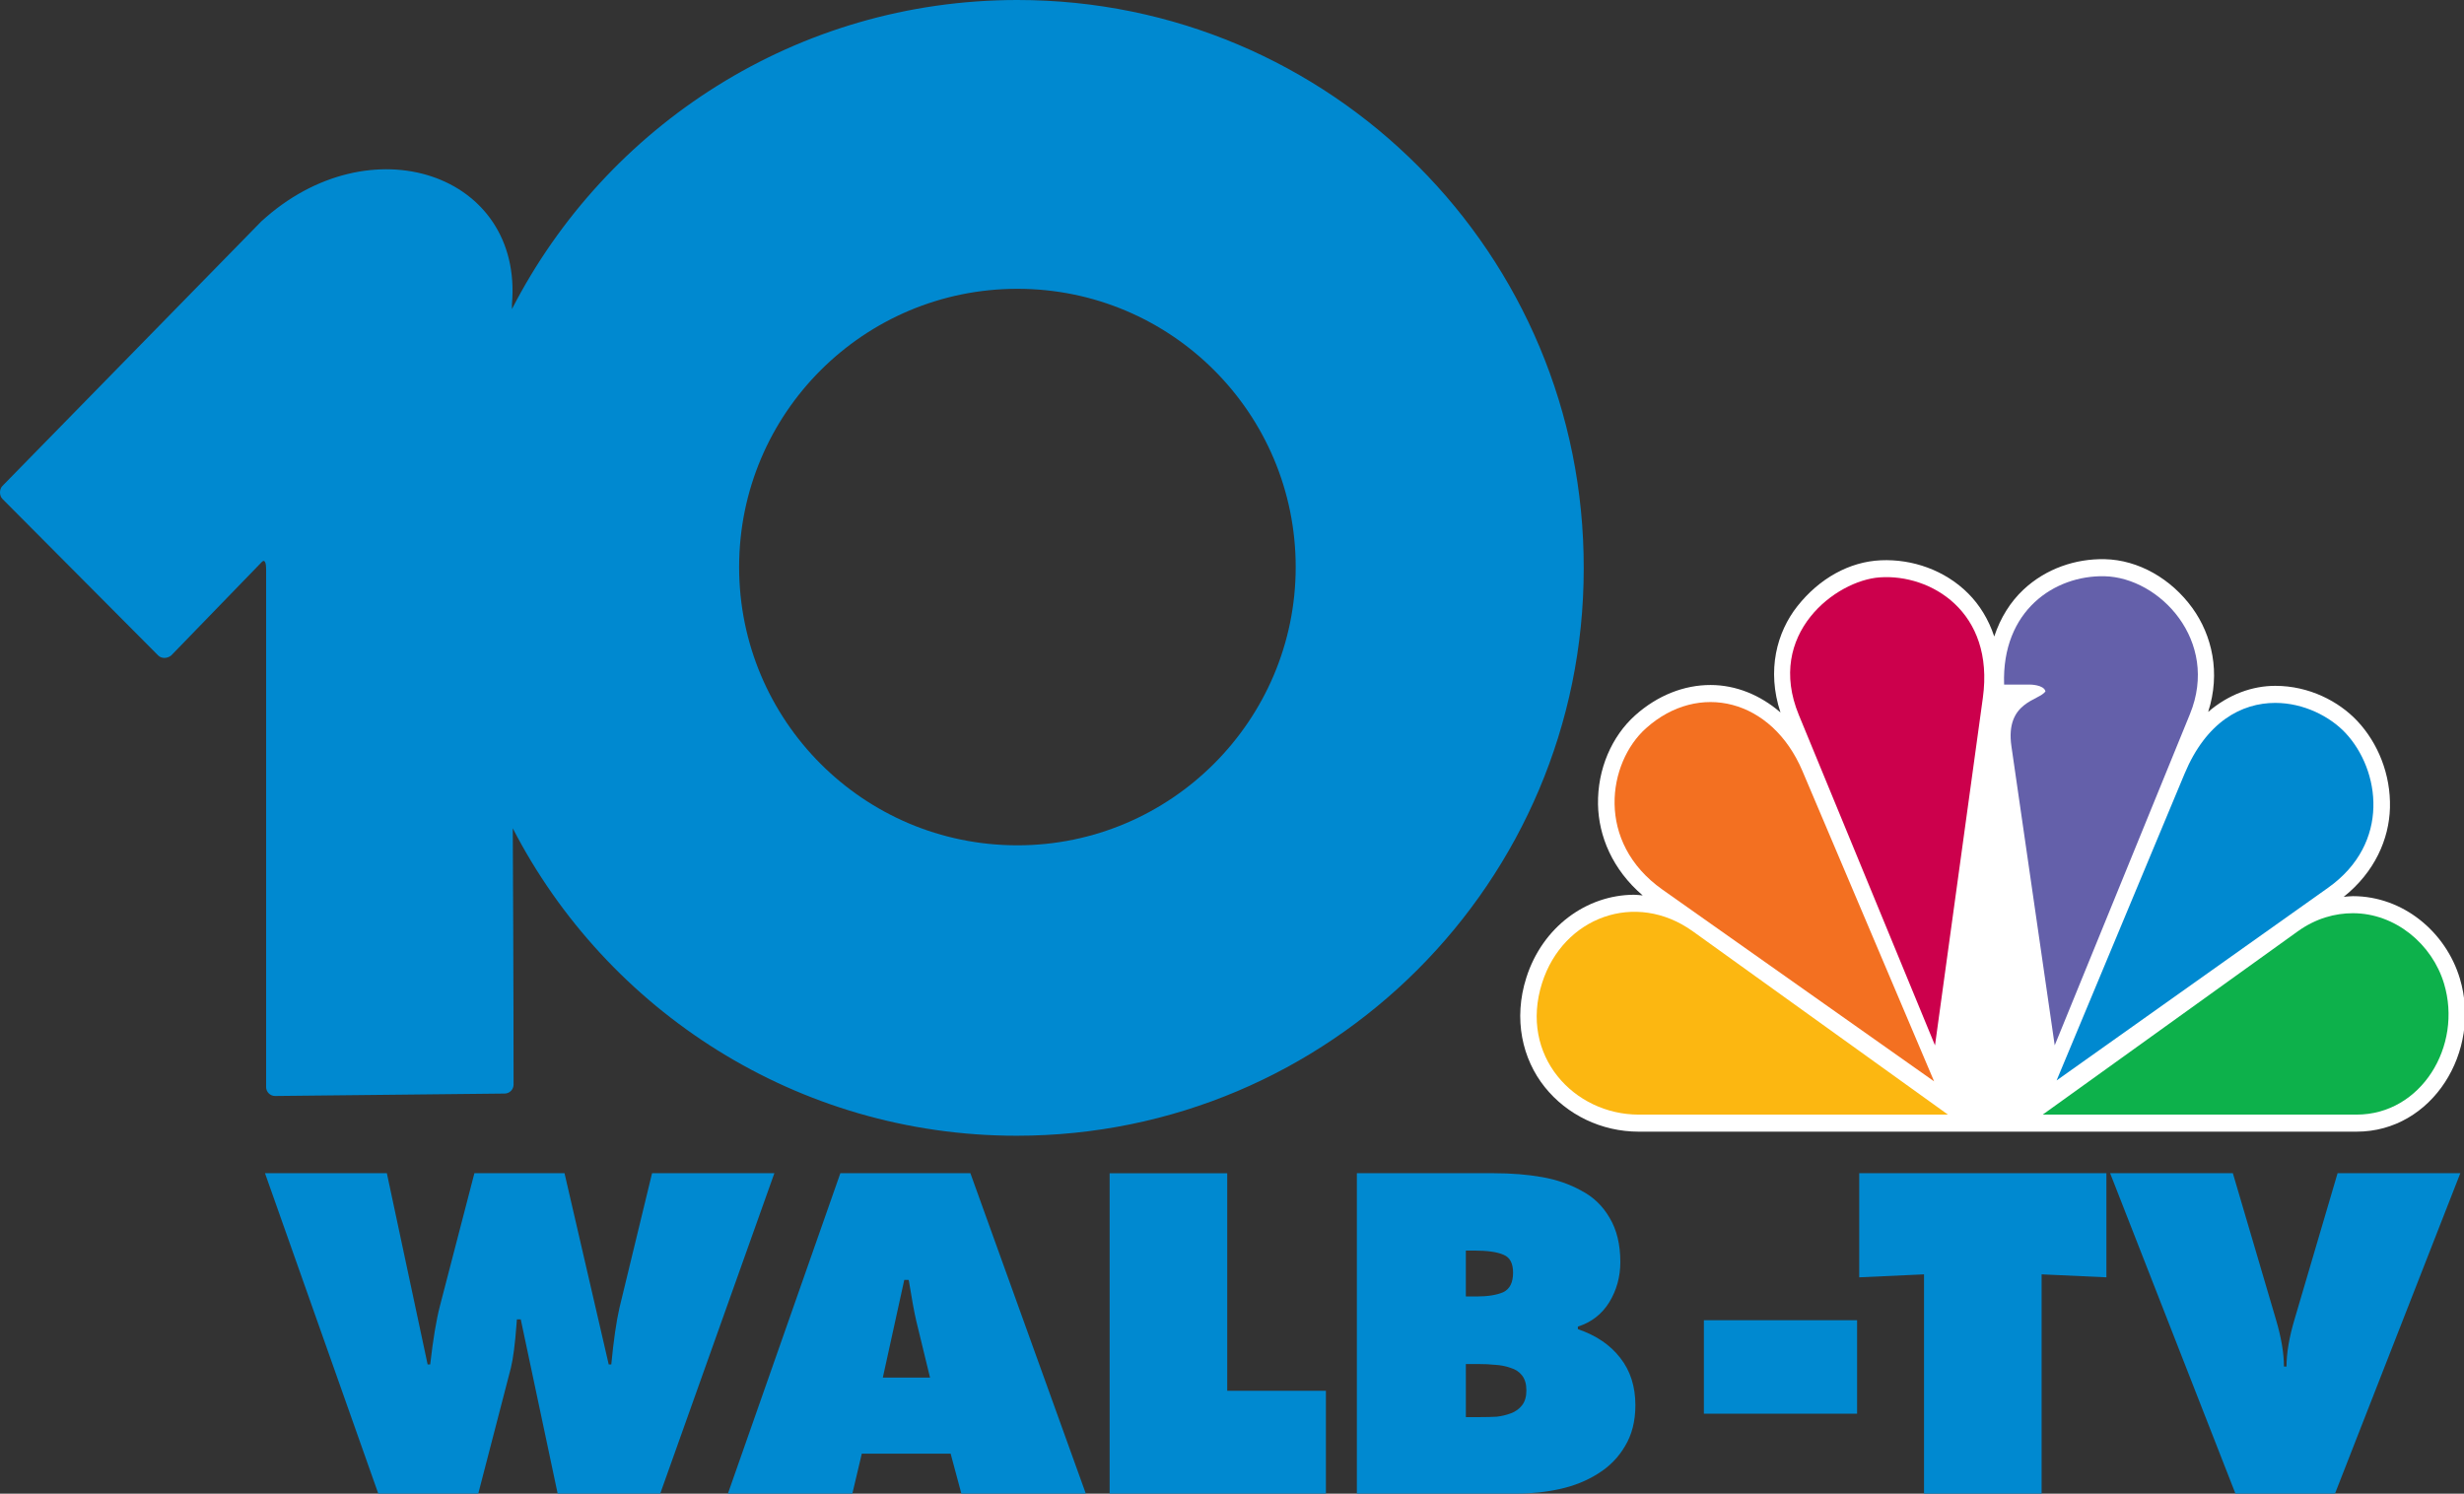 <?xml version="1.0" encoding="UTF-8" standalone="no"?>
<svg
   xmlns:dc="http://purl.org/dc/elements/1.1/"
   xmlns:cc="http://creativecommons.org/ns#"
   xmlns:rdf="http://www.w3.org/1999/02/22-rdf-syntax-ns#"
   xmlns:svg="http://www.w3.org/2000/svg"
   xmlns="http://www.w3.org/2000/svg"
   xmlns:sodipodi="http://sodipodi.sourceforge.net/DTD/sodipodi-0.dtd"
   xmlns:inkscape="http://www.inkscape.org/namespaces/inkscape"
   sodipodi:docname="WALB (1995).svg"
   inkscape:version="1.0 (4035a4fb49, 2020-05-01)"
   id="svg20347"
   version="1.1"
   viewBox="0 0 400.102 242.567"
   height="242.567mm"
   width="400.102mm">
  <rect x="0" y="0" width="400.102" height="242.567" fill="#333333" stroke="none"/>
  <sodipodi:namedview
     inkscape:document-rotation="0"
     inkscape:current-layer="text42"
     inkscape:window-maximized="1"
     inkscape:window-y="-8"
     inkscape:window-x="-8"
     inkscape:window-height="961"
     inkscape:window-width="1280"
     inkscape:cy="525.95107"
     inkscape:cx="976.14796"
     inkscape:zoom="0.49146964"
     showgrid="false"
     inkscape:document-units="mm"
     inkscape:pagecheckerboard="true"
     inkscape:pageopacity="0"
     inkscape:pageshadow="0"
     borderopacity="1"
     bordercolor="#000000"
     pagecolor="#ffffff"
     id="namedview20349" />
  <defs
     id="defs20344" />
  <path
     sodipodi:nodetypes="scccccccsssccccscssssss"
     style="fill:#0089d0;fill-opacity:1;stroke:none;stroke-width:1.317"
     id="path11288"
     fill="#ffffff"
     d="m 165.206,1.5e-4 c -35.834,0 -66.794,20.42 -82.076,50.194 V 49.404 C 84.975,28.193 60.075,19.762 42.421,35.966 L 0.395,78.914 c -0.527,0.527 -0.527,1.581 0,2.108 L 25.69,106.449 c 0.527,0.527 1.449,0.527 2.108,0 L 42.518,91.261 c 0.519,-0.535 0.694,0.301 0.694,1.092 v 84.184 c 0,0.79 0.659,1.449 1.449,1.449 l 37.283,-0.395 c 0.79,0 1.449,-0.659 1.449,-1.449 0,0 0,-18.708 -0.132,-41.631 15.282,29.642 46.242,49.931 81.813,49.931 50.853,0 92.089,-41.236 92.089,-92.089 C 257.295,41.236 216.059,0 165.206,0 Z m 0,137.277 c -25.031,0 -45.188,-20.288 -45.188,-45.188 0,-25.031 20.289,-45.188 45.188,-45.188 25.031,0 45.188,20.289 45.188,45.188 0,24.9 -20.288,45.188 -45.188,45.188 z" />
  <g
     transform="matrix(0.283,0,0,0.283,284.901,113.359)"
     id="g8117">
    <path
       sodipodi:nodetypes="ccccccccccccccccccccccccc"
       id="path7526"
       d="m 154.265,-62.174 c -7.356,6.902 -13.153,16.018 -16.726,26.861 -3.246,-9.803 -8.399,-18.125 -14.867,-24.62 C 109.241,-73.42 90.458,-79.843 72.461,-79.047 54.464,-78.25 37.232,-68.695 24.586,-52.711 12.795,-37.808 6.885,-15.882 14.873,8.268 3.218,-1.817 -10.743,-7.454 -25.184,-7.481 -40.304,-7.511 -55.611,-1.609 -68.529,9.959 -81.904,21.936 -90.161,40.778 -89.814,60.998 c 0.313,18.204 8.298,37.469 25.631,52.265 -1.697,-0.129 -3.4,-0.391 -5.086,-0.381 -27.217,0.171 -52.388,18.438 -61.662,47.532 -7.611,23.877 -2.282,46.736 10.514,62.77 12.796,16.034 32.637,25.65 53.935,25.65 H 345.47 c 43.505,0 71.788,-46.125 59.23,-87.863 -8.057,-26.777 -32.585,-47.264 -61.35,-47.282 -1.733,-9.7e-4 -3.527,0.243 -5.301,0.394 C 355.807,99.896 364.098,81.01 364.585,63.001 365.104,43.785 357.642,25.767 345.943,13.276 335.216,1.824 318.161,-6.995 298.808,-6.997 c -13.113,-0.001 -26.703,4.803 -38.528,14.95 7.244,-22.322 2.245,-44 -9.07,-59.63 -12.162,-16.801 -30.969,-27.594 -50.28,-28.001 -16.569,-0.349 -33.657,5.298 -46.666,17.504 z"
       style="color:#000000;font-style:normal;font-variant:normal;font-weight:normal;font-stretch:normal;font-size:medium;line-height:normal;font-family:sans-serif;font-variant-ligatures:normal;font-variant-position:normal;font-variant-caps:normal;font-variant-numeric:normal;font-variant-alternates:normal;font-variant-east-asian:normal;font-feature-settings:normal;font-variation-settings:normal;text-indent:0;text-align:start;text-decoration:none;text-decoration-line:none;text-decoration-style:solid;text-decoration-color:#000000;letter-spacing:normal;word-spacing:normal;text-transform:none;writing-mode:lr-tb;direction:ltr;text-orientation:mixed;dominant-baseline:auto;baseline-shift:baseline;text-anchor:start;white-space:normal;shape-padding:0;shape-margin:0;inline-size:0;clip-rule:nonzero;display:inline;overflow:visible;visibility:visible;isolation:auto;mix-blend-mode:normal;color-interpolation:sRGB;color-interpolation-filters:linearRGB;solid-color:#000000;solid-opacity:1;vector-effect:none;fill:#ffffff;fill-opacity:1;fill-rule:nonzero;stroke:none;stroke-width:0.97;stroke-linecap:butt;stroke-linejoin:miter;stroke-miterlimit:4;stroke-dasharray:none;stroke-dashoffset:0;stroke-opacity:1;paint-order:markers stroke fill;color-rendering:auto;image-rendering:auto;shape-rendering:auto;text-rendering:auto;enable-background:accumulate;stop-color:#000000" />
    <path
       sodipodi:nodetypes="ccccc"
       id="path3115-9"
       d="M -52.778,109.979 103.034,219.971 27.485,41.881 C 9.961,0.573 -32.025,-9.754 -62.283,17.342 c -22.045,19.742 -29.175,65.332 9.505,92.637 z"
       style="fill:#f37021;stroke:none;stroke-width:0.97" />
    <path
       sodipodi:nodetypes="ccccc"
       id="path3117-4"
       d="M 25.408,9.707 103.544,199.318 131.001,-0.117 C 137.814,-49.608 101.016,-71.301 71.841,-69.245 46.568,-67.465 6.253,-36.774 25.408,9.707 Z"
       style="fill:#cc004c;stroke:none;stroke-width:0.97" />
    <path
       sodipodi:nodetypes="cccccccc"
       id="path3119-7"
       d="m 143.196,-7.722 h 14.774 c 0,0 7.89,0 8.964,3.829 -3.212,5.392 -23.289,5.694 -19.539,31.595 L 172.232,199.292 249.836,9.182 c 17.117,-41.933 -17.431,-78.408 -49.1,-79.074 -28.622,-0.602 -59.026,19.745 -57.54,62.17 z"
       style="fill:#6460aa;stroke:none;stroke-width:0.97" />
    <path
       sodipodi:nodetypes="cccccc"
       id="path3121-1"
       d="M 173.311,219.449 329.078,108.877 C 365.312,83.155 358.831,41.14 339.094,20.067 330.296,10.675 315.196,2.793 298.807,2.791 279.445,2.789 259.199,13.56 246.712,43.495 Z"
       style="fill:#0089d0;stroke:none;stroke-width:0.97" />
    <path
       sodipodi:nodetypes="cccccc"
       id="path3123-1"
       d="m 165.354,239.048 h 180.117 c 36.953,0 60.944,-39.282 50.143,-75.181 -6.827,-22.691 -27.989,-40.374 -52.269,-40.389 -10.219,-0.006 -21.233,2.907 -31.707,10.435 z"
       style="fill:#0db14b;stroke:none;stroke-width:0.97" />
    <path
       sodipodi:nodetypes="ccccc"
       id="path3125-9"
       d="M 110.978,239.048 -35.342,133.913 c -32.942,-23.67 -74.531,-8.153 -86.549,29.552 -13.359,41.911 18.424,75.583 55.409,75.583 z"
       style="fill:#fcb711;stroke:none;stroke-width:0.97" />
  </g>
  <g
     transform="matrix(3.292,0,0,3.26,-11.773,-645.487)"
     style="font-size:21.167px;line-height:1.25;font-family:Futura-ExtraBold;-inkscape-font-specification:Futura-ExtraBold;fill:#0089d0;fill-opacity:1;stroke-width:0.265"
     id="text42"
     aria-label="WALB-TV">
    <path
       id="path44"
       style="fill:#0089d0;fill-opacity:1;stroke-width:0.265"
       d="m 16.647,256.446 5.588,15.96 h 4.932 l 1.609,-6.265 q 0.169,-0.699 0.275,-2.138 l 0.021,-0.275 h 0.191 l 1.82,8.678 h 5.059 l 5.63,-15.96 h -6.033 l -1.609,6.71 q -0.233,1.037 -0.402,2.815 h -0.127 l -2.18,-9.525 H 26.976 l -1.693,6.583 q -0.275,1.058 -0.487,2.942 H 24.669 L 22.658,256.446 Z" />
    <path
       id="path46"
       style="fill:#0089d0;fill-opacity:1;stroke-width:0.265"
       d="m 46.085,270.416 h 4.382 l 0.529,1.99 h 6.138 L 51.441,256.446 h -6.414 l -5.546,15.96 h 6.138 z m 1.037,-3.789 1.058,-4.868 h 0.212 l 0.021,0.085 q 0.212,1.333 0.36,1.968 l 0.677,2.815 z" />
    <path
       id="path48"
       style="fill:#0089d0;fill-opacity:1;stroke-width:0.265"
       d="m 58.309,272.406 h 10.668 v -5.122 h -4.868 v -10.837 h -5.8 z" />
    <path
       id="path50"
       style="fill:#0089d0;fill-opacity:1;stroke-width:0.265"
       d="m 70.504,272.406 h 7.895 q 1.101,0 2.138,-0.233 1.037,-0.233 1.863,-0.762 0.847,-0.529 1.334,-1.376 0.508,-0.847 0.508,-2.032 0,-1.397 -0.741,-2.35 -0.741,-0.974 -2.096,-1.439 v -0.127 q 0.995,-0.318 1.545,-1.206 0.55,-0.91 0.55,-2.011 0,-1.312 -0.529,-2.201 -0.508,-0.889 -1.397,-1.355 -0.868,-0.487 -1.947,-0.677 -1.08,-0.191 -2.371,-0.191 h -6.752 z m 5.376,-9.821 v -2.286 h 0.402 q 0.995,0 1.461,0.212 0.466,0.191 0.466,0.889 0,0.741 -0.487,0.974 -0.487,0.212 -1.312,0.212 z m 0,3.366 h 0.572 q 0.508,0 0.889,0.042 0.381,0.021 0.741,0.148 0.36,0.106 0.572,0.381 0.212,0.275 0.212,0.741 0,0.466 -0.212,0.741 -0.212,0.275 -0.55,0.402 -0.339,0.127 -0.699,0.169 -0.36,0.021 -0.868,0.021 h -0.656 z" />
    <path
       id="path52"
       style="fill:#0089d0;fill-opacity:1;stroke-width:0.265"
       d="m 87.621,268.426 h 7.557 v -4.657 h -7.557 z" />
    <path
       id="path54"
       style="fill:#0089d0;fill-opacity:1;stroke-width:0.265"
       d="m 95.283,261.632 3.196,-0.148 v 10.922 h 5.8 v -10.922 l 3.196,0.148 v -5.186 H 95.283 Z" />
    <path
       id="path56"
       style="fill:#0089d0;fill-opacity:1;stroke-width:0.265"
       d="m 118.878,256.446 -2.117,7.26 q -0.402,1.355 -0.402,2.371 h -0.127 q 0,-1.016 -0.402,-2.371 l -2.117,-7.26 h -6.054 l 6.181,15.96 h 4.911 l 6.181,-15.96 z" />
  </g>
</svg>
